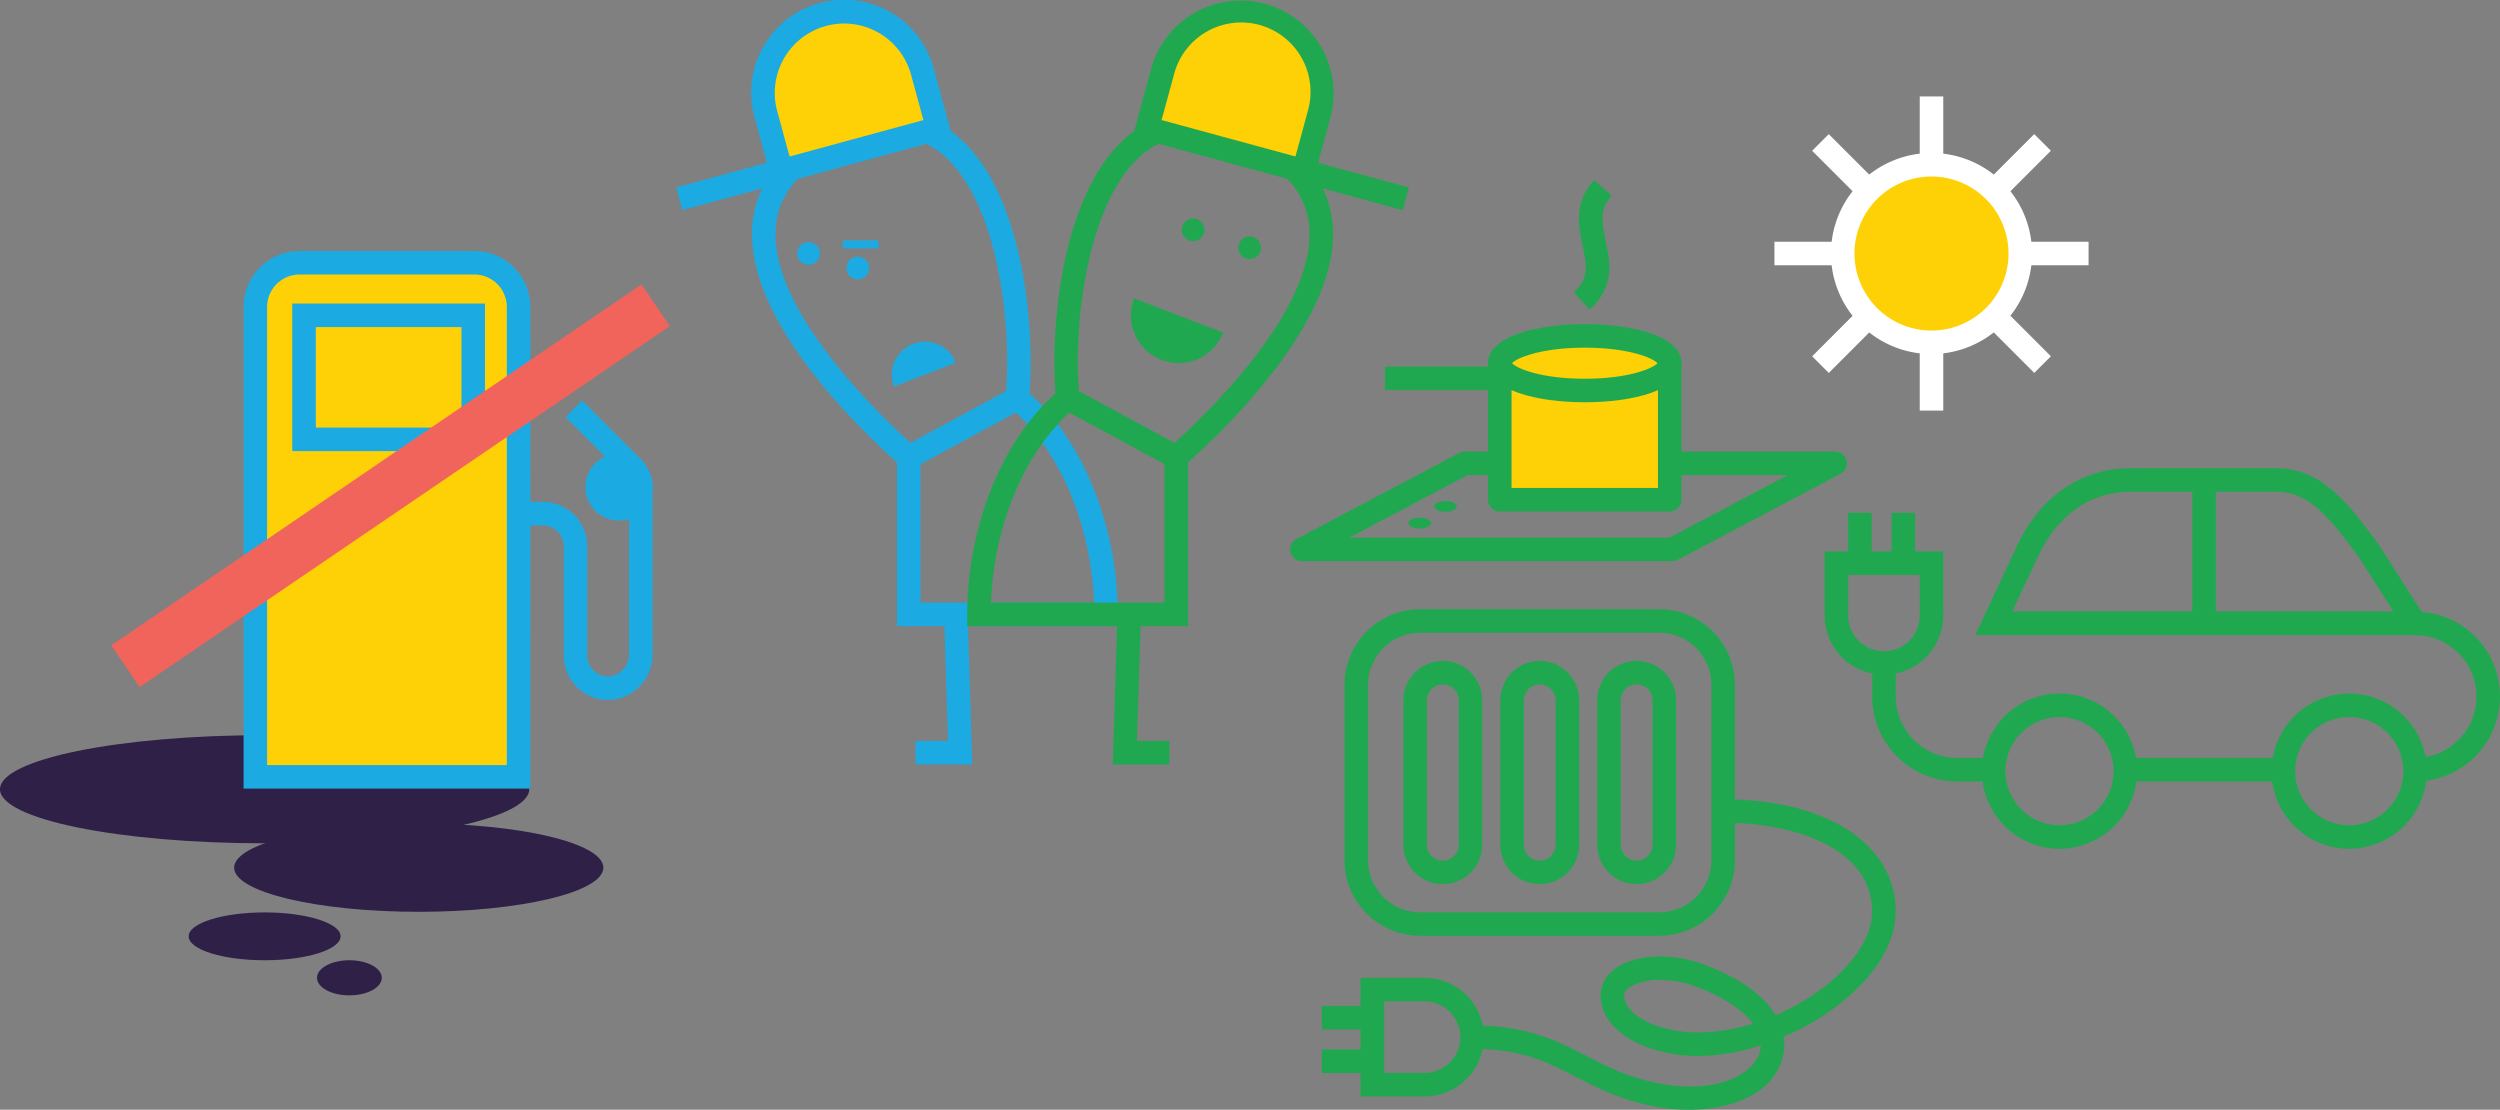 <?xml version="1.0" encoding="UTF-8"?> <svg xmlns="http://www.w3.org/2000/svg" xmlns:xlink="http://www.w3.org/1999/xlink" width="580.95" height="257.886" viewBox="0 0 580.95 257.886"><rect x="0" y="0" width="580.95" height="257.886" fill="#808080" stroke="none"/><defs><clipPath id="a"><rect width="580.95" height="257.886" fill="none"></rect></clipPath><clipPath id="b"><rect width="22.743" height="11.782" transform="translate(0 8.197) rotate(-21.126)" fill="none"></rect></clipPath><clipPath id="d"><rect width="17.004" height="32.824" transform="translate(0 15.861) rotate(-68.874)" fill="none"></rect></clipPath></defs><path d="M145.6,108.031H132.424l1.092-34.96,5.464.17-.914,29.323H145.6Z" transform="translate(126.153 69.611)" fill="#20a850"></path><path d="M122.137,108.031H108.962v-5.467H116.5l-.914-29.323,5.464-.17Z" transform="translate(103.802 69.611)" fill="#1caae2"></path><g clip-path="url(#a)"><path d="M94.877,31.455a2.634,2.634,0,1,0,2.634-2.634,2.634,2.634,0,0,0-2.634,2.634" transform="translate(90.384 27.456)" fill="#1caae2"></path><path d="M100.741,33.183a2.634,2.634,0,1,0,2.634-2.634,2.634,2.634,0,0,0-2.634,2.634" transform="translate(95.971 29.102)" fill="#1caae2"></path><path d="M125.922,96.231a2.736,2.736,0,0,1-1.814-.689c-11.376-10.093-37.5-35.905-34.357-57.552,1.3-8.957,7.34-16.021,17.964-20.995,10.724-5.016,20.079-4.819,27.794.607,16.521,11.61,20.028,44.495,18.359,62.493a2.727,2.727,0,0,1-1.422,2.152L127.222,95.9a2.732,2.732,0,0,1-1.3.33m-3.774-77.35a28.82,28.82,0,0,0-12.116,3.068c-8.847,4.142-13.852,9.8-14.869,16.826-2.689,18.548,21.53,42.652,31.153,51.4l22.231-12.034c1.34-18.126-2.693-46.586-16.178-56.068a17.376,17.376,0,0,0-10.22-3.193m29,60.962h0Z" transform="translate(85.253 12.743)" fill="#1caae2"></path><path d="M158.061,101.357H106.749V62.095h5.467V95.889h40.326c-.687-18.337-8.219-35.913-19.581-45.344l3.493-4.208c13.124,10.9,21.606,31.418,21.606,52.286Z" transform="translate(101.694 44.143)" fill="#1caae2"></path><rect width="62.275" height="5.469" transform="translate(157.135 43.548) rotate(-15.237)" fill="#1caae2"></rect><path d="M127.85,15.309a18.852,18.852,0,1,0-36.38,9.9l3.587,13.182,36.38-9.9Z" transform="translate(86.504 1.336)" fill="#fed107"></path><path d="M94.474,43.084l-4.306-15.82a21.585,21.585,0,1,1,41.654-11.339l4.308,15.82ZM111.022,5.47a16.219,16.219,0,0,0-4.259.572A16.118,16.118,0,0,0,95.442,25.828l2.872,10.542,31.1-8.465-2.87-10.544A16.139,16.139,0,0,0,111.022,5.47" transform="translate(85.168 -0.001)" fill="#1caae2"></path></g><g transform="translate(200.443 71.836)"><g clip-path="url(#b)"><path d="M121.012,45.585a7.7,7.7,0,1,0-4.405,9.951,7.7,7.7,0,0,0,4.405-9.951" transform="translate(-99.332 -33.1)" fill="#1caae2"></path></g></g><g clip-path="url(#a)"><path d="M122.988,100.054c0,6.938-27.532,12.563-61.493,12.563S0,106.992,0,100.054,27.532,87.491,61.495,87.491s61.493,5.626,61.493,12.563" transform="translate(0 83.348)" fill="#2e2046"></path><path d="M113.665,108.262c0,5.665-19.208,10.257-42.9,10.257s-42.9-4.593-42.9-10.257S47.07,98,70.764,98s42.9,4.593,42.9,10.257" transform="translate(26.545 93.364)" fill="#2e2046"></path><path d="M57.753,114.142c0,3.07-7.9,5.557-17.65,5.557s-17.65-2.488-17.65-5.557,7.9-5.557,17.65-5.557,17.65,2.488,17.65,5.557" transform="translate(21.39 103.443)" fill="#2e2046"></path><path d="M52.778,118.356c0,2.253-3.37,4.079-7.525,4.079s-7.527-1.826-7.527-4.079,3.37-4.079,7.527-4.079,7.525,1.826,7.525,4.079" transform="translate(35.939 108.866)" fill="#2e2046"></path><path d="M251.039,105.778h-8.5a19.757,19.757,0,0,1-19.733-19.733V79.585h5.469v6.459a14.281,14.281,0,0,0,14.264,14.266h8.5Z" transform="translate(212.256 75.816)" fill="#20a850"></path><rect width="36.721" height="5.467" transform="translate(493.893 176.127)" fill="#20a850"></rect><path d="M335.184,112.254v-5.467a14.266,14.266,0,1,0,0-28.532H237.265V72.787h97.919a19.733,19.733,0,1,1,0,39.467" transform="translate(226.03 69.34)" fill="#20a850"></path><path d="M253.9,118.605a18.034,18.034,0,1,1,18.033-18.033A18.054,18.054,0,0,1,253.9,118.605m0-30.6a12.566,12.566,0,1,0,12.565,12.567A12.581,12.581,0,0,0,253.9,88.005" transform="translate(224.696 78.63)" fill="#20a850"></path><path d="M288.376,118.605a18.034,18.034,0,1,1,18.033-18.033,18.054,18.054,0,0,1-18.033,18.033m0-30.6a12.566,12.566,0,1,0,12.565,12.567,12.581,12.581,0,0,0-12.565-12.567" transform="translate(257.54 78.63)" fill="#20a850"></path><path d="M342.274,94.51H235.062L244.7,73.955c5.3-11.577,14.924-18.232,26.4-18.232h34c10.681,0,16.931,8.5,23.549,17.507l.2.267Zm-98.609-5.467h88.629L324.241,76.47c-6.274-8.537-11.23-15.279-19.144-15.279h-34c-9.244,0-17.056,5.491-21.436,15.063Z" transform="translate(223.931 53.084)" fill="#20a850"></path><rect width="5.469" height="30.6" transform="translate(509.463 112.902)" fill="#20a850"></rect><path d="M242.347,79.214H156.268a2.734,2.734,0,0,1-1.277-5.151l37.831-20a2.741,2.741,0,0,1,1.277-.316h86.08a2.734,2.734,0,0,1,1.279,5.151l-37.833,20a2.743,2.743,0,0,1-1.279.316m-75.06-5.467h74.382l27.493-14.537H194.778Z" transform="translate(146.265 51.197)" fill="#20a850"></path><path d="M176.789,143.935H161.916V116.371h14.873a13.782,13.782,0,1,1,0,27.564m-9.4-5.467h9.4a8.314,8.314,0,0,0,0-16.629h-9.4Z" transform="translate(154.249 110.861)" fill="#20a850"></path><rect width="10.911" height="5.467" transform="translate(307.171 233.779)" fill="#20a850"></rect><rect width="10.911" height="5.467" transform="translate(307.171 243.872)" fill="#20a850"></rect><path d="M230.931,94.284A13.8,13.8,0,0,1,217.147,80.5V65.629h27.564V80.5a13.8,13.8,0,0,1-13.78,13.782M222.616,71.1V80.5a8.313,8.313,0,1,0,16.627,0V71.1Z" transform="translate(206.865 62.521)" fill="#20a850"></path><rect width="5.469" height="10.911" transform="translate(439.56 119.154)" fill="#20a850"></rect><rect width="5.469" height="10.911" transform="translate(429.467 119.154)" fill="#20a850"></rect><path d="M152.635,30.77A2.634,2.634,0,1,1,150,28.136a2.634,2.634,0,0,1,2.634,2.634" transform="translate(140.389 26.804)" fill="#20a850"></path><path d="M145.915,28.635A2.634,2.634,0,1,1,143.281,26a2.634,2.634,0,0,1,2.634,2.634" transform="translate(133.987 24.77)" fill="#20a850"></path><path d="M153.8,96.23a2.71,2.71,0,0,1-1.3-.33L127.278,82.247a2.732,2.732,0,0,1-1.422-2.152c-1.669-18,1.839-50.882,18.359-62.494,7.715-5.426,17.066-5.626,27.8-.605,10.622,4.971,16.666,12.036,17.962,20.995,3.14,21.645-22.981,47.459-34.357,57.552a2.734,2.734,0,0,1-1.814.687M131.179,78.143,153.41,90.175c9.621-8.75,33.843-32.853,31.155-51.4-1.019-7.022-6.022-12.682-14.871-16.826-8.824-4.134-16.34-4.089-22.334.127-13.487,9.48-17.519,37.942-16.18,56.068" transform="translate(119.539 12.741)" fill="#20a850"></path><path d="M166.419,101.357H115.107V98.623c0-20.868,8.48-41.39,21.606-52.286l3.493,4.208c-11.362,9.431-18.9,27.007-19.581,45.344h40.324V62.095h5.469Z" transform="translate(109.656 44.143)" fill="#20a850"></path><rect width="5.469" height="62.275" transform="matrix(0.263, -0.965, 0.965, 0.263, 265.857, 32.464)" fill="#20a850"></rect><path d="M140.107,15.309a18.852,18.852,0,1,1,36.38,9.9L172.9,38.393l-36.38-9.9Z" transform="translate(130.055 1.336)" fill="#fed107"></path><path d="M176.458,43.083,134.8,31.744l4.309-15.818a21.585,21.585,0,0,1,41.654,11.337ZM141.513,27.9l31.106,8.465,2.868-10.542a16.118,16.118,0,1,0-31.1-8.467Z" transform="translate(128.417 0)" fill="#20a850"></path></g><g transform="translate(252.969 67.584)"><g clip-path="url(#d)"><path d="M156.048,46.938a11.105,11.105,0,1,1-6.356-14.362,11.105,11.105,0,0,1,6.356,14.362" transform="translate(-124.76 -37.264)" fill="#20a850"></path></g></g><g clip-path="url(#a)"><path d="M91.558,150.733H30.389V41.539A10.266,10.266,0,0,1,40.654,31.272H81.293A10.266,10.266,0,0,1,91.558,41.539Z" transform="translate(28.95 29.791)" fill="#fed107"></path><path d="M95.629,154.8H28.987V42.873a13.018,13.018,0,0,1,13-13H82.626a13.016,13.016,0,0,1,13,13Zm-61.173-5.467h55.7V42.873a7.541,7.541,0,0,0-7.533-7.533H41.99a7.541,7.541,0,0,0-7.533,7.533Z" transform="translate(27.614 28.457)" fill="#1caae2"></path><rect width="39.319" height="28.821" transform="translate(70.655 73.275)" fill="#fed107"></rect><path d="M79.571,70.414H34.783V36.126H79.571ZM40.252,64.947H74.1V41.593H40.252Z" transform="translate(33.136 34.415)" fill="#1caae2"></path><path d="M82.514,117.254a10.218,10.218,0,0,1-7.09-2.833,10.357,10.357,0,0,1-3.218-7.488V81.548A4.858,4.858,0,0,0,67.351,76.7H61.716V71.228h5.635a10.332,10.332,0,0,1,10.322,10.32v25.384a4.852,4.852,0,0,0,5.118,4.846,5.149,5.149,0,0,0,4.587-5.274V67.94a4.012,4.012,0,0,0-1.164-2.814l-13.6-13.6,3.866-3.864,13.6,13.6a9.385,9.385,0,0,1,2.767,6.678V106.5a10.543,10.543,0,0,1-9.771,10.734c-.189.012-.375.016-.562.016" transform="translate(58.794 45.401)" fill="#1caae2"></path><path d="M81.2,60.426a5.063,5.063,0,1,1-5.063-5.063A5.063,5.063,0,0,1,81.2,60.426" transform="translate(67.708 52.741)" fill="#1caae2"></path><path d="M77.471,69.557a7.8,7.8,0,1,1,7.8-7.8,7.807,7.807,0,0,1-7.8,7.8m0-10.126A2.33,2.33,0,1,0,79.8,61.76a2.332,2.332,0,0,0-2.328-2.33" transform="translate(66.373 51.408)" fill="#1caae2"></path><rect width="148.991" height="11.717" transform="matrix(0.827, -0.563, 0.563, 0.827, 25.85, 149.973)" fill="#f1645c"></rect><path d="M225.516,167.265a42.088,42.088,0,0,1-8.482-.871c-7.688-1.6-12.833-4.241-17.808-6.8-6.754-3.474-12.589-6.473-24.033-6.473v-5.467c12.768,0,19.767,3.6,26.535,7.076,4.649,2.39,9.457,4.862,16.416,6.307,12.95,2.687,22.307-1.554,23.885-7.2a6.239,6.239,0,0,0,.232-1.531,48.294,48.294,0,0,1-14.6,2.47c-11.111,0-22.6-5.278-22.6-14.11a7.643,7.643,0,0,1,3.5-6.28c4.509-3.191,12.677-3.644,19.853-1.1,9.33,3.306,14.7,7.652,17.312,12.02,12.386-5.342,22.42-15.172,22.42-24.146,0-14.206-17.246-20.565-34.337-20.565V95.126c23.811,0,39.807,10.462,39.807,26.033,0,11.8-12.024,23.131-26.033,29.151a11.813,11.813,0,0,1-.285,5c-2.32,8.295-11.814,11.956-21.778,11.956M218.945,137.1a13.151,13.151,0,0,0-7.233,1.748c-1.183.836-1.183,1.572-1.183,1.814,0,4.6,8.006,8.642,17.133,8.642a43.548,43.548,0,0,0,12.8-2.058c-2.441-3.329-7.272-6.469-13.883-8.81a23.059,23.059,0,0,0-7.637-1.336" transform="translate(166.896 90.622)" fill="#20a850"></path><rect width="39.49" height="31.719" transform="translate(348.52 84.401)" fill="#fed107"></rect><path d="M219.311,79.01H179.819a2.734,2.734,0,0,1-2.734-2.734V44.558a2.733,2.733,0,0,1,2.734-2.734h39.492a2.732,2.732,0,0,1,2.734,2.734V76.277a2.733,2.733,0,0,1-2.734,2.734m-36.757-5.467h34.023V47.291H182.554Z" transform="translate(168.7 39.844)" fill="#20a850"></path><path d="M217.976,46.319c0,3.5-8.84,6.344-19.745,6.344s-19.745-2.841-19.745-6.344,8.84-6.344,19.745-6.344,19.745,2.841,19.745,6.344" transform="translate(170.034 38.082)" fill="#fed107"></path><path d="M199.566,56.731c-11.191,0-22.481-2.808-22.481-9.078s11.29-9.078,22.481-9.078,22.481,2.808,22.481,9.078-11.292,9.078-22.481,9.078m-16.9-9.078c1.09,1.216,6.737,3.61,16.9,3.61s15.814-2.394,16.9-3.61c-1.086-1.216-6.737-3.61-16.9-3.61s-15.815,2.394-16.9,3.61" transform="translate(168.7 36.748)" fill="#20a850"></path><line x2="26.681" transform="translate(321.839 87.918)" fill="#fff"></line><rect width="26.681" height="5.467" transform="translate(321.837 85.182)" fill="#20a850"></rect><path d="M190.975,51.573l-3.681-4.044c3.5-3.185,3.089-6.049,2.058-10.841-.951-4.427-2.138-9.935,2.661-15.272l4.065,3.655c-2.79,3.1-2.343,6-1.382,10.466,1.015,4.714,2.277,10.579-3.722,16.035" transform="translate(178.425 20.402)" fill="#20a850"></path><path d="M172.875,62.866c0,.691-1.179,1.252-2.634,1.252s-2.634-.56-2.634-1.252,1.179-1.252,2.634-1.252,2.634.56,2.634,1.252" transform="translate(159.67 58.696)" fill="#20a850"></path><path d="M175.943,60.876c0,.691-1.179,1.252-2.634,1.252s-2.634-.56-2.634-1.252,1.179-1.252,2.634-1.252,2.634.56,2.634,1.252" transform="translate(162.593 56.801)" fill="#20a850"></path><path d="M233.149,148.4H177.6a17.614,17.614,0,0,1-17.6-17.593V90.094A17.614,17.614,0,0,1,177.6,72.5h55.545a17.613,17.613,0,0,1,17.593,17.591v40.715A17.614,17.614,0,0,1,233.149,148.4M177.6,77.97a12.139,12.139,0,0,0-12.126,12.124v40.715A12.139,12.139,0,0,0,177.6,142.935h55.545a12.139,12.139,0,0,0,12.124-12.126V90.094A12.138,12.138,0,0,0,233.149,77.97Z" transform="translate(152.432 69.07)" fill="#20a850"></path><path d="M176.18,130.535a9.173,9.173,0,0,1-9.162-9.162V87.815a9.161,9.161,0,1,1,18.322,0v33.558a9.171,9.171,0,0,1-9.16,9.162m0-46.414a3.7,3.7,0,0,0-3.694,3.694v33.558a3.693,3.693,0,1,0,7.387,0V87.815a3.7,3.7,0,0,0-3.692-3.694" transform="translate(159.109 74.929)" fill="#20a850"></path><path d="M187.711,130.535a9.171,9.171,0,0,1-9.16-9.162V87.815a9.161,9.161,0,1,1,18.322,0v33.558a9.173,9.173,0,0,1-9.162,9.162m0-46.414a3.7,3.7,0,0,0-3.692,3.694v33.558a3.693,3.693,0,1,0,7.387,0V87.815a3.7,3.7,0,0,0-3.694-3.694" transform="translate(170.096 74.929)" fill="#20a850"></path><path d="M199.245,130.535a9.173,9.173,0,0,1-9.162-9.162V87.815a9.162,9.162,0,1,1,18.324,0v33.558a9.171,9.171,0,0,1-9.162,9.162m0-46.414a3.7,3.7,0,0,0-3.694,3.694v33.558a3.694,3.694,0,0,0,7.389,0V87.815a3.7,3.7,0,0,0-3.694-3.694" transform="translate(181.082 74.929)" fill="#20a850"></path><rect width="72.998" height="5.467" transform="translate(412.344 56.178)" fill="#fff"></rect><rect width="5.469" height="72.998" transform="translate(446.108 22.413)" fill="#fff"></rect><rect width="72.999" height="5.468" transform="translate(421.107 82.795) rotate(-45.014)" fill="#fff"></rect><rect width="5.468" height="72.999" transform="translate(421.1 35.036) rotate(-45)" fill="#fff"></rect><path d="M260.558,40.235a20.63,20.63,0,1,1-20.63-20.63,20.629,20.629,0,0,1,20.63,20.63" transform="translate(208.915 18.677)" fill="#fed107"></path><path d="M241.261,64.932a23.363,23.363,0,1,1,23.365-23.363,23.389,23.389,0,0,1-23.365,23.363m0-41.259a17.9,17.9,0,1,0,17.9,17.9,17.914,17.914,0,0,0-17.9-17.9" transform="translate(207.58 17.343)" fill="#fff"></path><rect width="8.287" height="1.859" transform="translate(195.851 55.869)" fill="#1caae2"></rect></g></svg> 